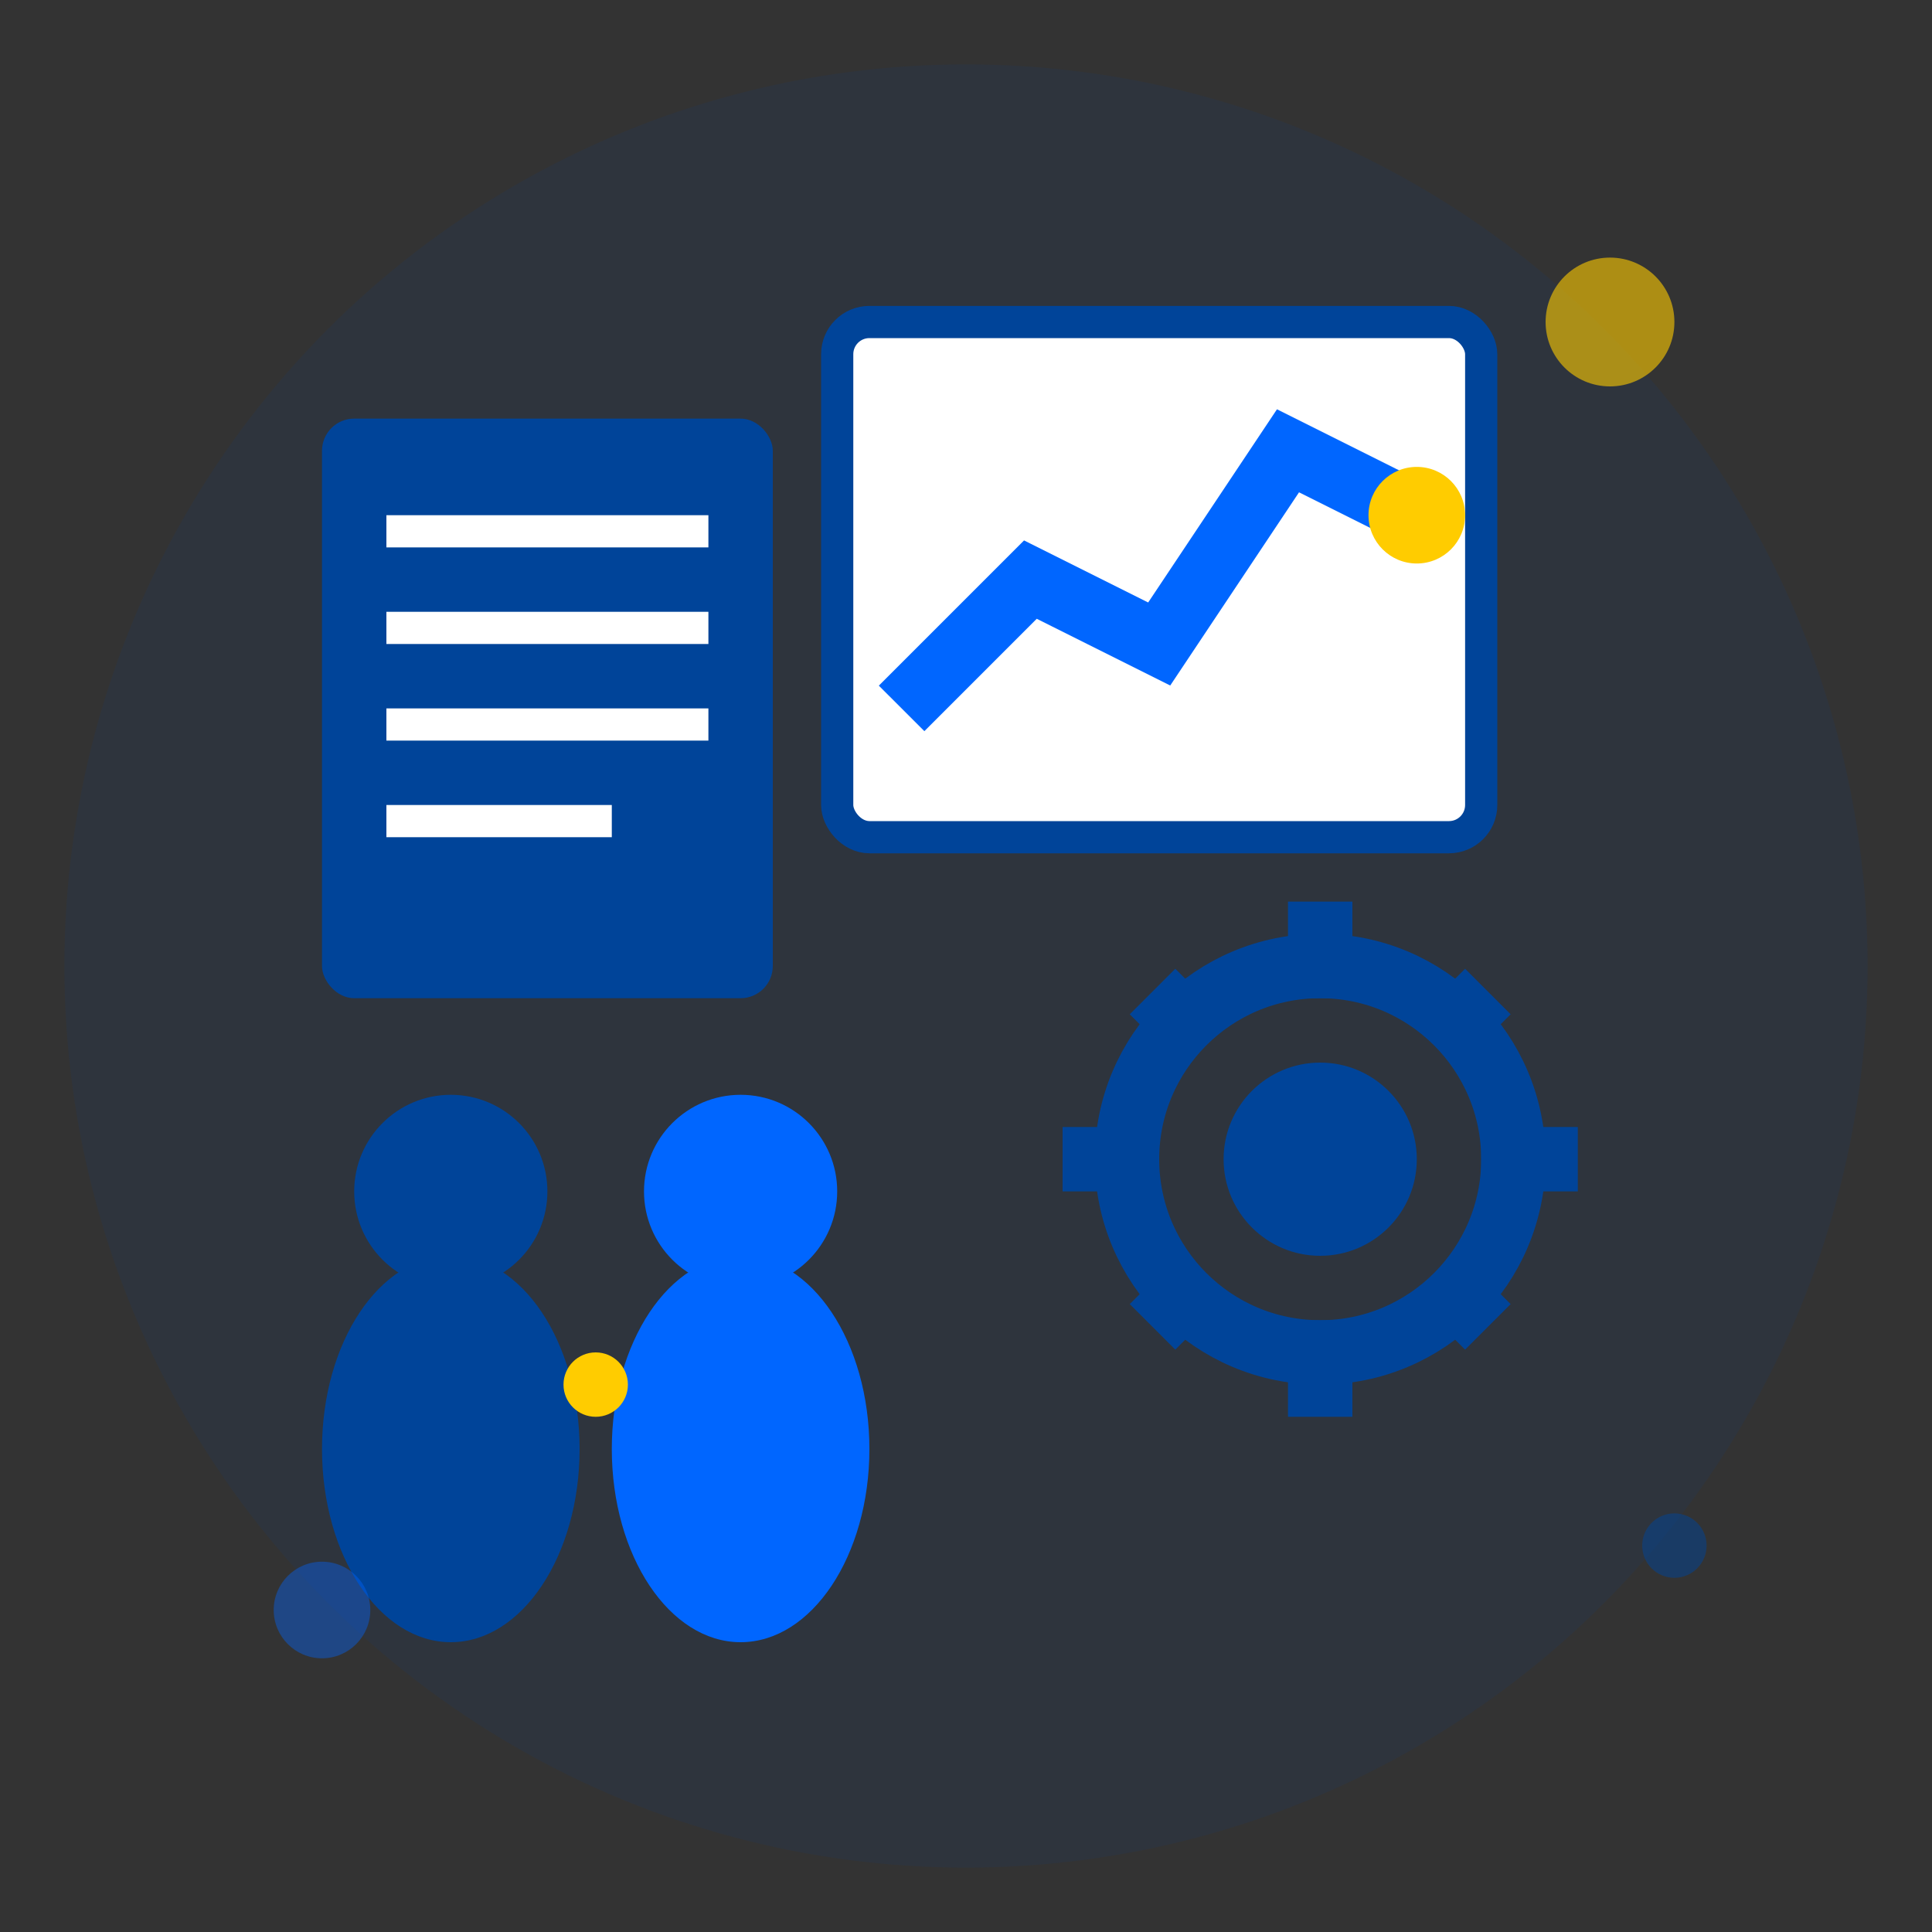 <svg width="60" height="60" viewBox="0 0 60 60" fill="none" xmlns="http://www.w3.org/2000/svg">
  <rect x="0" y="0" width="60" height="60" fill="#333333" stroke="none"/>
  <!-- Background circle -->
  <circle cx="30" cy="30" r="28" fill="#004499" opacity="0.1"/>
  
  <!-- Multiple service elements -->
  <g transform="translate(8, 8)">
    <!-- Document/report icon -->
    <rect x="2" y="5" width="14" height="18" fill="#004499" rx="1"/>
    <rect x="4" y="8" width="10" height="1" fill="#FFFFFF"/>
    <rect x="4" y="11" width="10" height="1" fill="#FFFFFF"/>
    <rect x="4" y="14" width="10" height="1" fill="#FFFFFF"/>
    <rect x="4" y="17" width="7" height="1" fill="#FFFFFF"/>
    
    <!-- Graph/chart overlay -->
    <g transform="translate(18, 2)">
      <rect x="0" y="0" width="20" height="16" fill="#FFFFFF" stroke="#004499" stroke-width="1" rx="1"/>
      <polyline points="2,12 6,8 10,10 14,4 18,6" stroke="#0066FF" stroke-width="2" fill="none"/>
      <circle cx="18" cy="6" r="1.5" fill="#FFCC00"/>
    </g>
    
    <!-- Gear/settings icon -->
    <g transform="translate(25, 20)">
      <circle cx="8" cy="8" r="6" fill="none" stroke="#004499" stroke-width="2"/>
      <circle cx="8" cy="8" r="3" fill="#004499"/>
      
      <!-- Gear teeth -->
      <rect x="7" y="0" width="2" height="3" fill="#004499"/>
      <rect x="7" y="13" width="2" height="3" fill="#004499"/>
      <rect x="0" y="7" width="3" height="2" fill="#004499"/>
      <rect x="13" y="7" width="3" height="2" fill="#004499"/>
      
      <rect x="2.5" y="2.5" width="2" height="2" fill="#004499" transform="rotate(45 3.5 3.5)"/>
      <rect x="11.5" y="2.5" width="2" height="2" fill="#004499" transform="rotate(45 12.5 3.5)"/>
      <rect x="2.5" y="11.5" width="2" height="2" fill="#004499" transform="rotate(45 3.5 12.5)"/>
      <rect x="11.5" y="11.5" width="2" height="2" fill="#004499" transform="rotate(45 12.5 12.5)"/>
    </g>
    
    <!-- People/consultation icon -->
    <g transform="translate(0, 25)">
      <!-- Person 1 -->
      <circle cx="6" cy="4" r="3" fill="#004499"/>
      <ellipse cx="6" cy="12" rx="4" ry="6" fill="#004499"/>
      
      <!-- Person 2 -->
      <circle cx="15" cy="4" r="3" fill="#0066FF"/>
      <ellipse cx="15" cy="12" rx="4" ry="6" fill="#0066FF"/>
      
      <!-- Handshake/connection -->
      <circle cx="10.5" cy="10" r="1" fill="#FFCC00"/>
    </g>
  </g>
  
  <!-- Decorative elements -->
  <circle cx="50" cy="10" r="2" fill="#FFCC00" opacity="0.6"/>
  <circle cx="10" cy="50" r="1.5" fill="#0066FF" opacity="0.4"/>
  <circle cx="52" cy="48" r="1" fill="#004499" opacity="0.5"/>
</svg>
